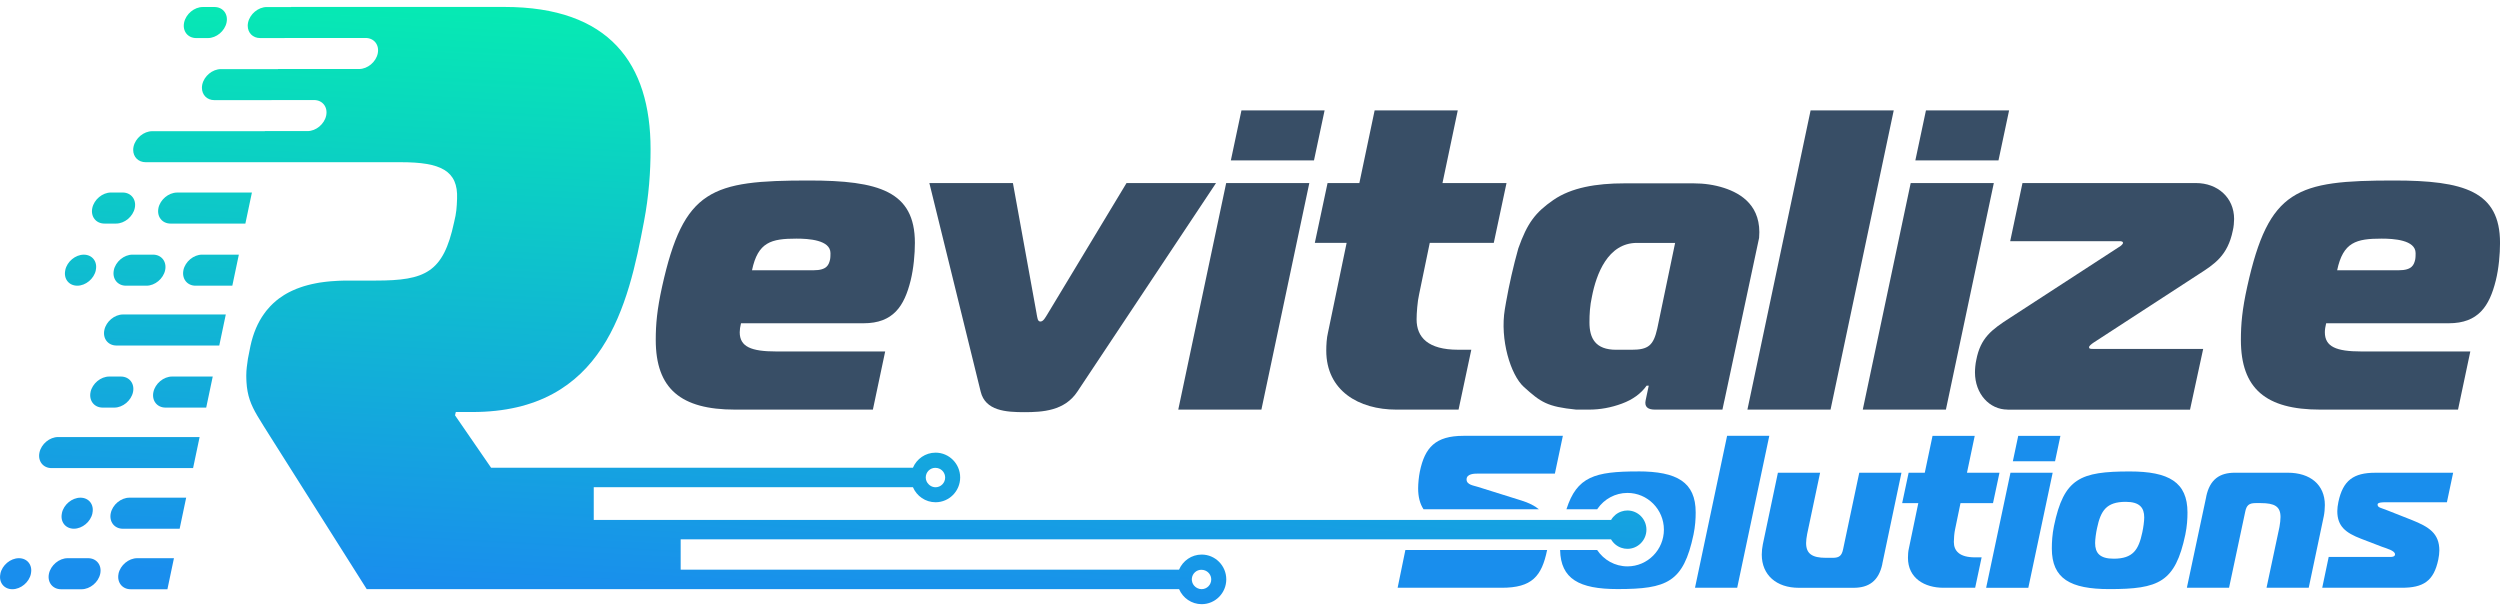 <svg width="180" height="44" viewBox="0 0 180 44" fill="none" xmlns="http://www.w3.org/2000/svg">
<g clip-path="url(#clip0_937_454)">
<path d="M110.803 36.669C110.488 36.407 110.071 36.202 109.546 36.038L106.399 35.053C106.121 34.96 105.593 34.913 105.593 34.521C105.593 34.099 106.168 34.099 106.432 34.099H111.952L112.526 31.38H105.364C103.35 31.38 102.588 32.225 102.231 33.943C102.155 34.302 102.106 34.818 102.106 35.161C102.106 35.756 102.227 36.262 102.493 36.666H110.805L110.803 36.669Z" fill="#198EED"/>
<path d="M107.221 39.6C107.221 39.6 107.21 39.6 107.203 39.6H101.187L100.629 42.319H108.133C110.303 42.319 111.002 41.49 111.389 39.616C111.389 39.611 111.389 39.604 111.391 39.6H107.221Z" fill="#198EED"/>
<path d="M124.351 31.38H127.389L125.078 42.319H122.04L124.351 31.38Z" fill="#198EED"/>
<path d="M135.53 40.601C135.266 41.852 134.536 42.322 133.453 42.322H129.514C127.903 42.322 126.847 41.4 126.847 39.932C126.847 39.698 126.877 39.416 126.923 39.196L128.009 34.038H131.047L130.116 38.445C130.07 38.695 130.04 38.914 130.04 39.101C130.04 39.866 130.473 40.163 131.466 40.163H131.962C132.427 40.163 132.612 40.006 132.705 39.537L133.867 34.036H136.905L135.525 40.599L135.53 40.601Z" fill="#198EED"/>
<path d="M139.931 42.319C138.567 42.319 137.373 41.63 137.373 40.162C137.373 39.959 137.389 39.693 137.435 39.506L138.118 36.225H136.956L137.421 34.038H138.584L139.142 31.382H142.18L141.622 34.038H143.962L143.497 36.225H141.156L140.769 38.099C140.707 38.365 140.677 38.801 140.677 39.021C140.677 39.677 141.096 40.129 142.196 40.129H142.677L142.212 42.316H139.934L139.931 42.319Z" fill="#198EED"/>
<path d="M144.754 34.038H147.792L146.039 42.321H143.002L144.754 34.038ZM144.926 33.209L145.312 31.382H148.35L147.964 33.209H144.926Z" fill="#198EED"/>
<path d="M157.499 36.898C157.499 37.367 157.468 37.883 157.343 38.492C156.614 41.93 155.436 42.415 151.872 42.415C149.066 42.415 147.732 41.666 147.732 39.493C147.732 39.024 147.762 38.478 147.887 37.869C148.6 34.431 149.779 33.945 153.345 33.945C156.151 33.945 157.499 34.711 157.499 36.9V36.898ZM150.849 39.101C150.849 39.803 151.175 40.226 152.182 40.226C153.579 40.226 153.981 39.584 154.245 38.335C154.322 37.992 154.384 37.523 154.384 37.257C154.384 36.555 154.058 36.132 153.051 36.132C151.654 36.132 151.252 36.774 150.988 38.023C150.911 38.366 150.849 38.835 150.849 39.101Z" fill="#198EED"/>
<path d="M158.846 35.756C159.11 34.505 159.823 34.036 160.909 34.036H164.723C166.334 34.036 167.39 34.895 167.39 36.365C167.39 36.599 167.36 36.944 167.314 37.161L166.228 42.319H163.19L164.121 37.943C164.167 37.693 164.197 37.411 164.197 37.224C164.197 36.459 163.764 36.223 162.771 36.223H162.398C161.933 36.223 161.747 36.379 161.655 36.849L160.492 42.317H157.455L158.851 35.754L158.846 35.756Z" fill="#198EED"/>
<path d="M167.668 40.099H172.148C172.257 40.099 172.442 40.069 172.442 39.913C172.442 39.647 171.838 39.49 171.498 39.366L169.993 38.788C168.893 38.365 168.286 37.896 168.286 36.804C168.286 36.601 168.316 36.381 168.363 36.148C168.689 34.584 169.462 34.038 171.014 34.038H176.626L176.177 36.164H171.713C171.588 36.164 171.185 36.164 171.185 36.321C171.185 36.554 171.417 36.554 171.882 36.743L173.665 37.446C174.874 37.931 175.633 38.398 175.633 39.633C175.633 39.836 175.603 40.055 175.557 40.288C175.23 41.852 174.471 42.319 172.922 42.319H167.2L167.666 40.099H167.668Z" fill="#198EED"/>
<path d="M117.932 33.943C114.832 33.943 113.535 34.312 112.783 36.669H114.999C115.008 36.652 115.02 36.634 115.031 36.617C115.506 35.936 116.291 35.49 117.178 35.49C118.625 35.49 119.801 36.678 119.801 38.135C119.801 39.591 118.625 40.779 117.178 40.779C116.268 40.779 115.466 40.31 114.994 39.6H112.327C112.373 41.687 113.704 42.413 116.462 42.413C120.028 42.413 121.206 41.927 121.933 38.489C122.058 37.88 122.089 37.364 122.089 36.895C122.089 34.708 120.739 33.94 117.935 33.94L117.932 33.943Z" fill="#198EED"/>
<path d="M124.138 13.533C123.431 13.304 122.691 13.201 121.947 13.201H116.955C114.925 13.201 113.139 13.505 111.843 14.399C110.546 15.295 109.963 16.062 109.319 17.883C108.96 19.162 108.666 20.457 108.434 21.764L108.349 22.259C107.983 24.444 108.765 26.995 109.712 27.854C110.935 28.96 111.393 29.282 113.484 29.492H114.411C115.207 29.492 115.997 29.349 116.777 29.06C117.557 28.773 118.15 28.341 118.557 27.767H118.71L118.486 28.822C118.391 29.268 118.613 29.492 119.153 29.492H124.015L124.14 28.904C124.147 28.876 124.154 28.85 124.161 28.822L126.655 17.127C126.854 14.837 125.372 13.936 124.138 13.533ZM119.326 23.643C119.051 24.875 118.685 25.183 117.462 25.183H116.365C114.867 25.183 114.441 24.353 114.441 23.214C114.441 22.628 114.471 22.014 114.624 21.335C114.929 19.767 115.753 17.489 117.861 17.489H120.609L119.326 23.643Z" fill="#384E66"/>
<path d="M52.924 29.492C49.016 29.492 47.214 27.985 47.214 24.477C47.214 23.338 47.307 22.292 47.673 20.628C49.231 13.61 51.215 12.996 58.238 12.996C63.276 12.996 65.872 13.766 65.872 17.489C65.872 18.289 65.779 19.335 65.566 20.196C65.108 22.042 64.314 23.275 62.176 23.275H53.352C53.292 23.522 53.26 23.737 53.26 23.921C53.26 24.967 54.084 25.305 55.885 25.305H63.733L62.848 29.49H52.924V29.492ZM58.574 19.459C59.551 19.459 59.673 19.06 59.764 18.689C59.794 18.565 59.794 18.289 59.794 18.226C59.794 17.272 58.206 17.181 57.351 17.181C55.52 17.181 54.573 17.428 54.144 19.459H58.571H58.574Z" fill="#384E66"/>
<path d="M74.636 22.597C74.696 22.875 74.696 23.15 74.912 23.15C75.127 23.15 75.277 22.842 75.43 22.597L81.11 13.18H87.554L77.57 28.198C76.653 29.585 75.067 29.676 73.754 29.676C72.441 29.676 70.945 29.585 70.609 28.198L66.914 13.18H72.93L74.638 22.597H74.636Z" fill="#384E66"/>
<path d="M88.285 13.18H94.271L90.821 29.492H84.835L88.285 13.18ZM88.621 11.549L89.385 7.947H95.371L94.607 11.549H88.621Z" fill="#384E66"/>
<path d="M100.529 29.492C97.844 29.492 95.491 28.138 95.491 25.244C95.491 24.845 95.521 24.32 95.614 23.951L96.957 17.488H94.667L95.584 13.18H97.874L98.974 7.947H104.959L103.859 13.18H108.469L107.552 17.488H102.942L102.178 21.18C102.055 21.703 101.995 22.565 101.995 22.996C101.995 24.289 102.819 25.181 104.987 25.181H105.934L105.017 29.489H100.527L100.529 29.492Z" fill="#384E66"/>
<path d="M130.364 7.947H136.349L131.799 29.492H125.814L130.364 7.947Z" fill="#384E66"/>
<path d="M137.57 13.18H143.555L140.105 29.492H134.12L137.57 13.18ZM137.905 11.549L138.669 7.947H144.655L143.891 11.549H137.905Z" fill="#384E66"/>
<path d="M144.548 29.491C143.236 29.491 142.198 28.352 142.198 26.814C142.198 26.567 142.228 26.198 142.291 25.923C142.597 24.322 143.391 23.738 144.734 22.875L152.551 17.796C152.673 17.735 152.856 17.581 152.856 17.488C152.856 17.395 152.766 17.364 152.581 17.364H144.734L145.618 13.18H158.108C159.664 13.18 160.856 14.225 160.856 15.766C160.856 15.98 160.826 16.352 160.763 16.596C160.398 18.412 159.42 19.029 158.321 19.736L150.749 24.66C150.566 24.784 150.413 24.908 150.413 24.999C150.413 25.09 150.444 25.122 150.689 25.122H158.629L157.682 29.494H144.551L144.548 29.491Z" fill="#384E66"/>
<path d="M167.054 29.492C163.146 29.492 161.344 27.985 161.344 24.477C161.344 23.338 161.435 22.292 161.803 20.628C163.359 13.61 165.346 12.996 172.368 12.996C177.407 12.996 180.002 13.766 180.002 17.489C180.002 18.289 179.912 19.335 179.697 20.196C179.238 22.042 178.444 23.275 176.307 23.275H167.483C167.423 23.522 167.39 23.737 167.39 23.921C167.39 24.967 168.214 25.305 170.016 25.305H177.863L176.978 29.49H167.054V29.492ZM172.704 19.459C173.681 19.459 173.804 19.06 173.894 18.689C173.924 18.565 173.924 18.289 173.924 18.226C173.924 17.272 172.336 17.181 171.481 17.181C169.65 17.181 168.703 17.428 168.275 19.459H172.702H172.704Z" fill="#384E66"/>
<path d="M2.841 32.585C2.711 33.201 3.103 33.703 3.714 33.703H13.902L14.372 31.467H4.184C3.575 31.467 2.968 31.969 2.841 32.585Z" fill="url(#paint0_linear_937_454)"/>
<path d="M11.045 28.229C10.915 28.845 11.309 29.347 11.918 29.347H14.847L15.317 27.111H12.39C11.779 27.111 11.174 27.613 11.045 28.229Z" fill="url(#paint1_linear_937_454)"/>
<path d="M7.514 23.759C7.384 24.373 7.775 24.878 8.387 24.878H15.787L16.257 22.642H8.857C8.248 22.642 7.643 23.143 7.514 23.759Z" fill="url(#paint2_linear_937_454)"/>
<path d="M13.207 19.452C13.08 20.066 13.471 20.57 14.08 20.57H16.727L17.197 18.334H14.55C13.939 18.334 13.335 18.836 13.205 19.452H13.207Z" fill="url(#paint3_linear_937_454)"/>
<path d="M11.408 14.982C11.281 15.596 11.672 16.098 12.281 16.098H17.667L18.137 13.864H12.737C12.131 13.874 11.536 14.371 11.406 14.982H11.408Z" fill="url(#paint4_linear_937_454)"/>
<path d="M14.129 2.741H14.969C15.578 2.741 16.183 2.239 16.312 1.623C16.442 1.007 16.048 0.505 15.439 0.505H14.599C13.99 0.505 13.386 1.007 13.256 1.623C13.126 2.239 13.52 2.741 14.129 2.741Z" fill="url(#paint5_linear_937_454)"/>
<path d="M5.564 20.57C6.171 20.57 6.77 20.07 6.898 19.461V19.445C7.03 18.833 6.641 18.336 6.034 18.336C5.427 18.336 4.828 18.835 4.7 19.445V19.461C4.568 20.072 4.957 20.57 5.564 20.57Z" fill="url(#paint6_linear_937_454)"/>
<path d="M7.518 16.097H8.359C8.97 16.097 9.574 15.595 9.704 14.979C9.834 14.366 9.44 13.861 8.831 13.861H7.991C7.379 13.861 6.775 14.363 6.645 14.979C6.516 15.593 6.909 16.097 7.518 16.097Z" fill="url(#paint7_linear_937_454)"/>
<path d="M6.52 28.229C6.391 28.845 6.784 29.347 7.393 29.347H8.234C8.843 29.347 9.447 28.845 9.577 28.229C9.706 27.616 9.313 27.111 8.704 27.111H7.863C7.252 27.111 6.648 27.616 6.518 28.229H6.52Z" fill="url(#paint8_linear_937_454)"/>
<path d="M8.197 19.452C8.067 20.066 8.461 20.57 9.07 20.57H10.547C11.156 20.57 11.76 20.068 11.89 19.452C12.019 18.836 11.626 18.334 11.017 18.334H9.54C8.928 18.334 8.324 18.836 8.194 19.452H8.197Z" fill="url(#paint9_linear_937_454)"/>
<path d="M8.535 41.308C8.407 41.922 8.799 42.426 9.408 42.426H12.054L12.524 40.19H9.878C9.266 40.19 8.662 40.692 8.532 41.308H8.535Z" fill="url(#paint10_linear_937_454)"/>
<path d="M1.361 40.19C0.755 40.19 0.155 40.69 0.028 41.299V41.315C-0.104 41.927 0.285 42.424 0.891 42.424C1.498 42.424 2.098 41.925 2.225 41.315V41.299C2.357 40.688 1.968 40.19 1.361 40.19Z" fill="url(#paint11_linear_937_454)"/>
<path d="M6.347 40.19H4.869C4.258 40.19 3.654 40.692 3.524 41.308C3.394 41.922 3.788 42.426 4.397 42.426H5.874C6.483 42.426 7.088 41.925 7.217 41.308C7.347 40.692 6.953 40.19 6.344 40.19H6.347Z" fill="url(#paint12_linear_937_454)"/>
<path d="M7.974 36.951C7.847 37.565 8.238 38.069 8.847 38.069H12.934L13.404 35.833H9.32C8.708 35.833 8.104 36.335 7.974 36.951Z" fill="url(#paint13_linear_937_454)"/>
<path d="M5.791 35.833C5.184 35.833 4.585 36.333 4.457 36.942V36.958C4.325 37.569 4.714 38.067 5.321 38.067C5.928 38.067 6.527 37.567 6.655 36.958V36.942C6.787 36.33 6.398 35.833 5.791 35.833Z" fill="url(#paint14_linear_937_454)"/>
<path d="M115.695 38.834H115.996C116.161 39.117 116.423 39.336 116.735 39.441C116.874 39.49 117.022 39.516 117.175 39.516C117.93 39.516 118.543 38.895 118.543 38.134C118.543 37.373 117.93 36.755 117.175 36.755C117.022 36.755 116.874 36.781 116.737 36.83C116.425 36.935 116.163 37.152 115.999 37.434H42.75V35.077H65.731C66.001 35.714 66.629 36.162 67.361 36.162C68.338 36.162 69.132 35.362 69.132 34.377C69.132 33.392 68.338 32.591 67.361 32.591C66.629 32.591 66.001 33.039 65.731 33.677H35.359L32.761 29.903L32.819 29.665H34.009C43.514 29.665 45.237 21.939 46.367 15.95C46.721 14.093 46.841 12.356 46.841 10.739C46.841 4.573 43.87 0.5 36.325 0.5H20.959V0.507H19.206C18.595 0.507 17.991 1.009 17.861 1.623C17.845 1.7 17.836 1.779 17.836 1.851C17.836 2.36 18.202 2.741 18.734 2.741H20.491V2.734H26.324C26.933 2.734 27.327 3.235 27.197 3.852C27.067 4.468 26.461 4.969 25.854 4.969H20.017V4.976H15.907C15.296 4.976 14.691 5.478 14.562 6.092C14.546 6.171 14.539 6.248 14.539 6.323C14.539 6.83 14.904 7.21 15.437 7.21H19.549V7.203H22.613C23.221 7.203 23.615 7.707 23.485 8.321C23.421 8.629 23.235 8.909 22.992 9.112C22.747 9.315 22.446 9.439 22.14 9.439H19.072V9.446H10.959C10.35 9.446 9.746 9.95 9.614 10.564C9.597 10.643 9.59 10.72 9.59 10.797C9.59 11.299 9.959 11.679 10.486 11.679H28.871C31.721 11.679 32.995 12.279 32.909 14.314C32.884 14.945 32.868 15.309 32.689 16.027C31.918 19.619 30.622 20.201 27.056 20.201H25.037C24.956 20.201 24.872 20.201 24.791 20.203C24.729 20.203 24.666 20.205 24.604 20.208C24.518 20.208 24.435 20.212 24.351 20.217C24.178 20.224 24.006 20.236 23.837 20.25C23.763 20.254 23.689 20.264 23.615 20.271C23.539 20.278 23.462 20.287 23.388 20.296C23.265 20.31 23.147 20.327 23.029 20.345C23.013 20.348 22.999 20.35 22.985 20.352C22.96 20.357 22.937 20.362 22.911 20.366C22.851 20.376 22.791 20.387 22.731 20.399C22.633 20.418 22.536 20.439 22.439 20.46C22.344 20.481 22.249 20.504 22.156 20.53C22.061 20.553 21.969 20.581 21.878 20.609C21.804 20.632 21.733 20.656 21.659 20.681C21.443 20.754 21.233 20.838 21.031 20.933C20.999 20.947 20.964 20.964 20.931 20.982C20.878 21.006 20.827 21.031 20.776 21.059C20.723 21.085 20.672 21.113 20.623 21.143C20.566 21.176 20.508 21.209 20.452 21.244C20.327 21.321 20.207 21.402 20.091 21.489C20.033 21.533 19.977 21.578 19.92 21.622C19.832 21.694 19.744 21.771 19.66 21.851C19.593 21.914 19.528 21.979 19.463 22.047C19.378 22.135 19.294 22.229 19.216 22.327C19.183 22.366 19.151 22.406 19.119 22.448C19.119 22.448 19.119 22.45 19.119 22.453C19.086 22.495 19.054 22.539 19.021 22.584C18.567 23.211 18.229 23.986 18.028 24.931L17.85 25.83C17.792 26.25 17.732 26.61 17.732 27.03C17.732 27.111 17.732 27.188 17.736 27.265C17.736 27.34 17.743 27.415 17.745 27.489C17.803 28.498 18.065 29.146 18.533 29.942C18.794 30.39 19.121 30.887 19.514 31.52L26.405 42.419H41.217L84.893 42.417C85.164 43.054 85.792 43.5 86.521 43.5C87.498 43.5 88.292 42.7 88.292 41.715C88.292 40.73 87.498 39.929 86.521 39.929C85.789 39.929 85.162 40.38 84.891 41.017H49.008V38.834H115.7H115.695ZM67.342 33.684C67.342 33.684 67.354 33.684 67.361 33.686C67.402 33.686 67.442 33.691 67.481 33.698C67.502 33.702 67.52 33.705 67.541 33.712C67.833 33.789 68.051 34.062 68.051 34.384C68.051 34.769 67.74 35.082 67.361 35.082C67.217 35.082 67.085 35.037 66.974 34.962C66.956 34.951 66.937 34.937 66.921 34.923C66.902 34.909 66.884 34.892 66.865 34.871C66.736 34.748 66.654 34.573 66.654 34.377C66.654 33.994 66.962 33.684 67.342 33.684ZM85.817 41.626C85.859 41.288 86.148 41.024 86.498 41.024C86.505 41.024 86.509 41.024 86.516 41.026C86.558 41.026 86.597 41.031 86.637 41.038C86.66 41.038 86.681 41.045 86.702 41.054C86.993 41.133 87.209 41.404 87.209 41.722C87.209 42.107 86.898 42.419 86.516 42.419C86.414 42.419 86.317 42.398 86.231 42.356C86.195 42.34 86.162 42.321 86.13 42.3C86.111 42.289 86.093 42.275 86.076 42.261C86.072 42.258 86.067 42.254 86.062 42.249C85.928 42.142 85.838 41.983 85.817 41.803C85.812 41.775 85.81 41.745 85.81 41.715C85.81 41.684 85.81 41.654 85.817 41.626Z" fill="url(#paint15_linear_937_454)"/>
</g>
<defs>
<linearGradient id="paint0_linear_937_454" x1="10.306" y1="-0.774" x2="8.104" y2="40.899" gradientUnits="userSpaceOnUse">
<stop stop-color="#06EAB3"/>
<stop offset="1" stop-color="#198EED"/>
</linearGradient>
<linearGradient id="paint1_linear_937_454" x1="14.64" y1="-0.546" x2="12.439" y2="41.127" gradientUnits="userSpaceOnUse">
<stop stop-color="#06EAB3"/>
<stop offset="1" stop-color="#198EED"/>
</linearGradient>
<linearGradient id="paint2_linear_937_454" x1="13.117" y1="-0.627" x2="10.915" y2="41.045" gradientUnits="userSpaceOnUse">
<stop stop-color="#06EAB3"/>
<stop offset="1" stop-color="#198EED"/>
</linearGradient>
<linearGradient id="paint3_linear_937_454" x1="16.203" y1="-0.463" x2="14.002" y2="41.209" gradientUnits="userSpaceOnUse">
<stop stop-color="#06EAB3"/>
<stop offset="1" stop-color="#198EED"/>
</linearGradient>
<linearGradient id="paint4_linear_937_454" x1="15.544" y1="-0.499" x2="13.342" y2="41.174" gradientUnits="userSpaceOnUse">
<stop stop-color="#06EAB3"/>
<stop offset="1" stop-color="#198EED"/>
</linearGradient>
<linearGradient id="paint5_linear_937_454" x1="14.898" y1="-0.531" x2="12.696" y2="41.141" gradientUnits="userSpaceOnUse">
<stop stop-color="#06EAB3"/>
<stop offset="1" stop-color="#198EED"/>
</linearGradient>
<linearGradient id="paint6_linear_937_454" x1="6.861" y1="-0.956" x2="4.659" y2="40.716" gradientUnits="userSpaceOnUse">
<stop stop-color="#06EAB3"/>
<stop offset="1" stop-color="#198EED"/>
</linearGradient>
<linearGradient id="paint7_linear_937_454" x1="8.995" y1="-0.845" x2="6.794" y2="40.828" gradientUnits="userSpaceOnUse">
<stop stop-color="#06EAB3"/>
<stop offset="1" stop-color="#198EED"/>
</linearGradient>
<linearGradient id="paint8_linear_937_454" x1="9.56" y1="-0.814" x2="7.359" y2="40.859" gradientUnits="userSpaceOnUse">
<stop stop-color="#06EAB3"/>
<stop offset="1" stop-color="#198EED"/>
</linearGradient>
<linearGradient id="paint9_linear_937_454" x1="11.095" y1="-0.732" x2="8.894" y2="40.941" gradientUnits="userSpaceOnUse">
<stop stop-color="#06EAB3"/>
<stop offset="1" stop-color="#198EED"/>
</linearGradient>
<linearGradient id="paint10_linear_937_454" x1="12.677" y1="-0.651" x2="10.475" y2="41.022" gradientUnits="userSpaceOnUse">
<stop stop-color="#06EAB3"/>
<stop offset="1" stop-color="#198EED"/>
</linearGradient>
<linearGradient id="paint11_linear_937_454" x1="3.334" y1="-1.143" x2="1.132" y2="40.529" gradientUnits="userSpaceOnUse">
<stop stop-color="#06EAB3"/>
<stop offset="1" stop-color="#198EED"/>
</linearGradient>
<linearGradient id="paint12_linear_937_454" x1="7.569" y1="-0.919" x2="5.367" y2="40.753" gradientUnits="userSpaceOnUse">
<stop stop-color="#06EAB3"/>
<stop offset="1" stop-color="#198EED"/>
</linearGradient>
<linearGradient id="paint13_linear_937_454" x1="12.608" y1="-0.653" x2="10.406" y2="41.02" gradientUnits="userSpaceOnUse">
<stop stop-color="#06EAB3"/>
<stop offset="1" stop-color="#198EED"/>
</linearGradient>
<linearGradient id="paint14_linear_937_454" x1="7.525" y1="-0.921" x2="5.323" y2="40.751" gradientUnits="userSpaceOnUse">
<stop stop-color="#06EAB3"/>
<stop offset="1" stop-color="#198EED"/>
</linearGradient>
<linearGradient id="paint15_linear_937_454" x1="65.231" y1="2.127" x2="63.029" y2="43.799" gradientUnits="userSpaceOnUse">
<stop stop-color="#06EAB3"/>
<stop offset="1" stop-color="#198EED"/>
</linearGradient>
<clipPath id="clip0_937_454">
<rect width="180" height="43" fill="white" transform="translate(0 0.5)"/>
</clipPath>
</defs>
</svg>

